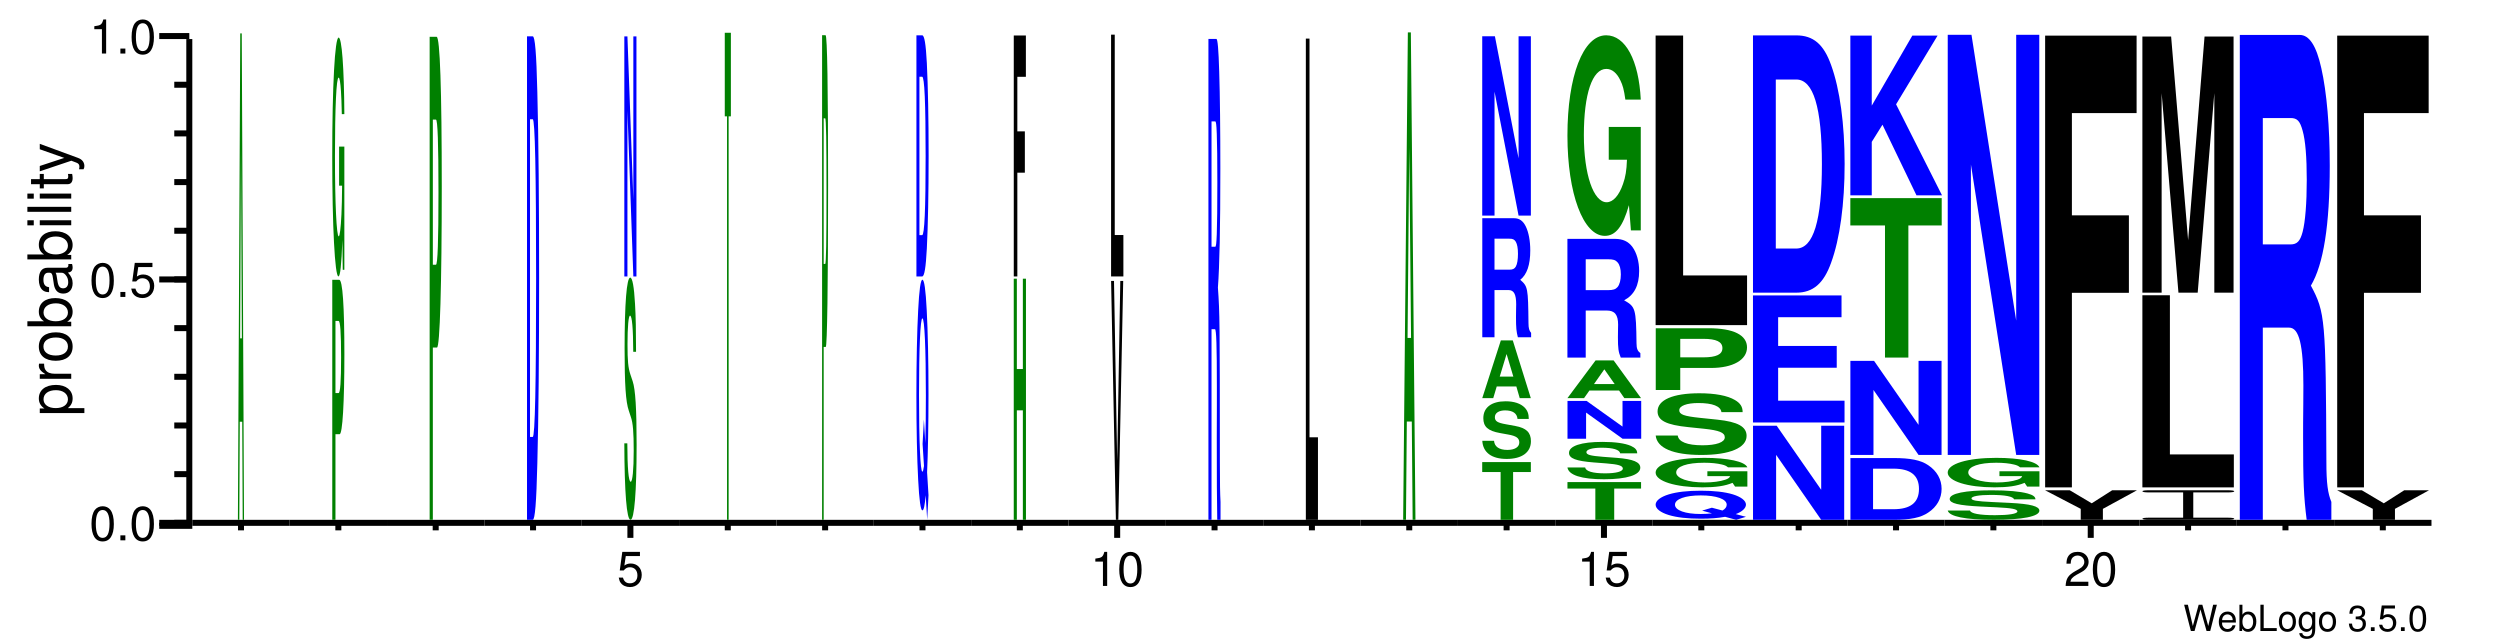 <?xml version="1.0" encoding="UTF-8"?>
<svg xmlns="http://www.w3.org/2000/svg" xmlns:xlink="http://www.w3.org/1999/xlink" width="416pt" height="107pt" viewBox="0 0 416 107" version="1.1" style="background: white" >
<defs>
<g>
<symbol overflow="visible" id="glyph0-0">
<path style="stroke:none;" d="M 4.469 0 L 5.578 -4.375 L 4.953 -4.375 L 4.141 -0.828 L 3.156 -4.375 L 2.547 -4.375 L 1.578 -0.828 L 0.75 -4.375 L 0.125 -4.375 L 1.25 0 L 1.859 0 L 2.844 -3.594 L 3.859 0 Z M 4.469 0 "/>
</symbol>
<symbol overflow="visible" id="glyph0-1">
<path style="stroke:none;" d="M 3.078 -1.406 C 3.078 -1.891 3.047 -2.172 2.953 -2.406 C 2.75 -2.922 2.266 -3.234 1.688 -3.234 C 0.797 -3.234 0.234 -2.562 0.234 -1.531 C 0.234 -0.5 0.781 0.141 1.672 0.141 C 2.391 0.141 2.891 -0.266 3.016 -0.953 L 2.516 -0.953 C 2.375 -0.547 2.094 -0.328 1.688 -0.328 C 1.375 -0.328 1.094 -0.469 0.938 -0.734 C 0.812 -0.906 0.766 -1.094 0.766 -1.406 Z M 0.781 -1.812 C 0.812 -2.391 1.172 -2.766 1.672 -2.766 C 2.172 -2.766 2.547 -2.359 2.547 -1.844 C 2.547 -1.844 2.547 -1.828 2.531 -1.812 Z M 0.781 -1.812 "/>
</symbol>
<symbol overflow="visible" id="glyph0-2">
<path style="stroke:none;" d="M 0.328 -4.375 L 0.328 0 L 0.781 0 L 0.781 -0.406 C 1.016 -0.031 1.328 0.141 1.766 0.141 C 2.594 0.141 3.141 -0.547 3.141 -1.578 C 3.141 -2.609 2.625 -3.234 1.797 -3.234 C 1.359 -3.234 1.062 -3.078 0.828 -2.719 L 0.828 -4.375 Z M 1.703 -2.766 C 2.25 -2.766 2.609 -2.281 2.609 -1.531 C 2.609 -0.812 2.25 -0.328 1.703 -0.328 C 1.172 -0.328 0.828 -0.812 0.828 -1.547 C 0.828 -2.281 1.172 -2.766 1.703 -2.766 Z M 1.703 -2.766 "/>
</symbol>
<symbol overflow="visible" id="glyph0-3">
<path style="stroke:none;" d="M 1.031 -4.375 L 0.484 -4.375 L 0.484 0 L 3.203 0 L 3.203 -0.484 L 1.031 -0.484 Z M 1.031 -4.375 "/>
</symbol>
<symbol overflow="visible" id="glyph0-4">
<path style="stroke:none;" d="M 1.625 -3.234 C 0.75 -3.234 0.219 -2.609 0.219 -1.547 C 0.219 -0.484 0.75 0.141 1.641 0.141 C 2.516 0.141 3.062 -0.484 3.062 -1.531 C 3.062 -2.609 2.531 -3.234 1.625 -3.234 Z M 1.641 -2.766 C 2.203 -2.766 2.531 -2.312 2.531 -1.531 C 2.531 -0.797 2.188 -0.328 1.641 -0.328 C 1.078 -0.328 0.734 -0.781 0.734 -1.547 C 0.734 -2.297 1.078 -2.766 1.641 -2.766 Z M 1.641 -2.766 "/>
</symbol>
<symbol overflow="visible" id="glyph0-5">
<path style="stroke:none;" d="M 2.469 -3.141 L 2.469 -2.688 C 2.219 -3.062 1.906 -3.234 1.516 -3.234 C 0.719 -3.234 0.172 -2.531 0.172 -1.516 C 0.172 -1 0.312 -0.578 0.562 -0.281 C 0.797 -0.016 1.141 0.141 1.469 0.141 C 1.859 0.141 2.141 -0.031 2.422 -0.422 L 2.422 -0.266 C 2.422 0.156 2.375 0.422 2.25 0.594 C 2.109 0.781 1.859 0.891 1.547 0.891 C 1.312 0.891 1.109 0.828 0.984 0.719 C 0.859 0.625 0.812 0.547 0.781 0.359 L 0.281 0.359 C 0.328 0.953 0.797 1.312 1.531 1.312 C 2 1.312 2.406 1.156 2.609 0.906 C 2.844 0.625 2.938 0.219 2.938 -0.516 L 2.938 -3.141 Z M 1.562 -2.766 C 2.109 -2.766 2.422 -2.312 2.422 -1.531 C 2.422 -0.781 2.094 -0.328 1.578 -0.328 C 1.031 -0.328 0.703 -0.781 0.703 -1.547 C 0.703 -2.297 1.031 -2.766 1.562 -2.766 Z M 1.562 -2.766 "/>
</symbol>
<symbol overflow="visible" id="glyph0-6">
<path style="stroke:none;" d=""/>
</symbol>
<symbol overflow="visible" id="glyph0-7">
<path style="stroke:none;" d="M 1.328 -1.953 L 1.609 -1.953 C 2.203 -1.953 2.5 -1.688 2.5 -1.188 C 2.5 -0.641 2.172 -0.328 1.609 -0.328 C 1.031 -0.328 0.75 -0.625 0.719 -1.234 L 0.188 -1.234 C 0.219 -0.891 0.281 -0.672 0.375 -0.484 C 0.594 -0.078 1.016 0.141 1.594 0.141 C 2.469 0.141 3.031 -0.391 3.031 -1.188 C 3.031 -1.734 2.828 -2.031 2.312 -2.203 C 2.719 -2.359 2.906 -2.656 2.906 -3.078 C 2.906 -3.812 2.422 -4.25 1.609 -4.25 C 0.75 -4.25 0.297 -3.781 0.281 -2.875 L 0.812 -2.875 C 0.812 -3.141 0.844 -3.281 0.906 -3.406 C 1.031 -3.641 1.297 -3.797 1.625 -3.797 C 2.094 -3.797 2.375 -3.516 2.375 -3.062 C 2.375 -2.766 2.266 -2.594 2.031 -2.484 C 1.891 -2.438 1.703 -2.406 1.328 -2.406 Z M 1.328 -1.953 "/>
</symbol>
<symbol overflow="visible" id="glyph0-8">
<path style="stroke:none;" d="M 1.141 -0.625 L 0.516 -0.625 L 0.516 0 L 1.141 0 Z M 1.141 -0.625 "/>
</symbol>
<symbol overflow="visible" id="glyph0-9">
<path style="stroke:none;" d="M 2.859 -4.25 L 0.656 -4.25 L 0.344 -1.938 L 0.828 -1.938 C 1.078 -2.234 1.281 -2.328 1.609 -2.328 C 2.172 -2.328 2.531 -1.938 2.531 -1.312 C 2.531 -0.703 2.188 -0.328 1.609 -0.328 C 1.141 -0.328 0.859 -0.562 0.734 -1.047 L 0.203 -1.047 C 0.281 -0.703 0.344 -0.531 0.469 -0.375 C 0.703 -0.047 1.141 0.141 1.625 0.141 C 2.484 0.141 3.078 -0.484 3.078 -1.391 C 3.078 -2.219 2.516 -2.797 1.703 -2.797 C 1.406 -2.797 1.156 -2.719 0.922 -2.547 L 1.094 -3.734 L 2.859 -3.734 Z M 2.859 -4.25 "/>
</symbol>
<symbol overflow="visible" id="glyph0-10">
<path style="stroke:none;" d="M 1.656 -4.25 C 1.25 -4.25 0.891 -4.078 0.672 -3.781 C 0.391 -3.406 0.266 -2.844 0.266 -2.062 C 0.266 -0.625 0.734 0.141 1.656 0.141 C 2.547 0.141 3.047 -0.625 3.047 -2.016 C 3.047 -2.844 2.906 -3.406 2.625 -3.781 C 2.406 -4.094 2.047 -4.25 1.656 -4.25 Z M 1.656 -3.781 C 2.219 -3.781 2.5 -3.203 2.5 -2.062 C 2.5 -0.859 2.219 -0.297 1.641 -0.297 C 1.078 -0.297 0.797 -0.891 0.797 -2.047 C 0.797 -3.219 1.078 -3.781 1.656 -3.781 Z M 1.656 -3.781 "/>
</symbol>
<symbol overflow="visible" id="glyph1-0">
<path style="stroke:none;" d="M 2.203 -5.672 C 1.672 -5.672 1.188 -5.438 0.891 -5.047 C 0.531 -4.547 0.344 -3.797 0.344 -2.75 C 0.344 -0.828 0.984 0.188 2.203 0.188 C 3.406 0.188 4.062 -0.828 4.062 -2.703 C 4.062 -3.797 3.875 -4.531 3.5 -5.047 C 3.203 -5.453 2.734 -5.672 2.203 -5.672 Z M 2.203 -5.047 C 2.953 -5.047 3.344 -4.281 3.344 -2.766 C 3.344 -1.156 2.969 -0.406 2.188 -0.406 C 1.438 -0.406 1.062 -1.188 1.062 -2.734 C 1.062 -4.281 1.438 -5.047 2.203 -5.047 Z M 2.203 -5.047 "/>
</symbol>
<symbol overflow="visible" id="glyph1-1">
<path style="stroke:none;" d="M 1.531 -0.828 L 0.703 -0.828 L 0.703 0 L 1.531 0 Z M 1.531 -0.828 "/>
</symbol>
<symbol overflow="visible" id="glyph1-2">
<path style="stroke:none;" d="M 3.812 -5.672 L 0.875 -5.672 L 0.453 -2.578 L 1.109 -2.578 C 1.438 -2.969 1.703 -3.109 2.141 -3.109 C 2.906 -3.109 3.391 -2.594 3.391 -1.75 C 3.391 -0.938 2.906 -0.438 2.141 -0.438 C 1.531 -0.438 1.156 -0.75 0.984 -1.391 L 0.281 -1.391 C 0.375 -0.922 0.453 -0.703 0.625 -0.5 C 0.938 -0.062 1.516 0.188 2.156 0.188 C 3.297 0.188 4.109 -0.641 4.109 -1.844 C 4.109 -2.969 3.359 -3.734 2.266 -3.734 C 1.875 -3.734 1.547 -3.625 1.219 -3.391 L 1.453 -4.969 L 3.812 -4.969 Z M 3.812 -5.672 "/>
</symbol>
<symbol overflow="visible" id="glyph1-3">
<path style="stroke:none;" d="M 2.078 -4.047 L 2.078 0 L 2.781 0 L 2.781 -5.672 L 2.312 -5.672 C 2.062 -4.797 1.906 -4.688 0.812 -4.547 L 0.812 -4.047 Z M 2.078 -4.047 "/>
</symbol>
<symbol overflow="visible" id="glyph1-4">
<path style="stroke:none;" d="M 4.047 -0.703 L 1.062 -0.703 C 1.141 -1.156 1.391 -1.453 2.094 -1.859 L 2.891 -2.297 C 3.688 -2.734 4.094 -3.312 4.094 -4.016 C 4.094 -4.484 3.891 -4.922 3.562 -5.219 C 3.219 -5.531 2.812 -5.672 2.266 -5.672 C 1.547 -5.672 1.016 -5.422 0.703 -4.938 C 0.5 -4.625 0.422 -4.281 0.406 -3.703 L 1.109 -3.703 C 1.125 -4.094 1.172 -4.312 1.266 -4.5 C 1.453 -4.844 1.828 -5.062 2.25 -5.062 C 2.891 -5.062 3.375 -4.594 3.375 -3.984 C 3.375 -3.547 3.109 -3.156 2.594 -2.875 L 1.859 -2.453 C 0.688 -1.781 0.344 -1.25 0.266 0 L 4.047 0 Z M 4.047 -0.703 "/>
</symbol>
<symbol overflow="visible" id="glyph2-0">
<path style="stroke:none;" d="M 2.188 -0.547 L 2.188 -1.375 L -0.547 -1.375 C -0.016 -1.812 0.234 -2.312 0.234 -2.984 C 0.234 -4.344 -0.859 -5.234 -2.531 -5.234 C -4.297 -5.234 -5.391 -4.375 -5.391 -2.984 C -5.391 -2.266 -5.062 -1.703 -4.453 -1.312 L -5.234 -1.312 L -5.234 -0.547 Z M -4.609 -2.844 C -4.609 -3.766 -3.797 -4.359 -2.547 -4.359 C -1.359 -4.359 -0.547 -3.75 -0.547 -2.844 C -0.547 -1.953 -1.344 -1.375 -2.578 -1.375 C -3.812 -1.375 -4.609 -1.953 -4.609 -2.844 Z M -4.609 -2.844 "/>
</symbol>
<symbol overflow="visible" id="glyph2-1">
<path style="stroke:none;" d="M -5.234 -0.688 L 0 -0.688 L 0 -1.531 L -2.719 -1.531 C -3.469 -1.531 -3.953 -1.719 -4.25 -2.125 C -4.438 -2.375 -4.5 -2.625 -4.516 -3.203 L -5.359 -3.203 C -5.375 -3.062 -5.391 -3 -5.391 -2.891 C -5.391 -2.344 -5.062 -1.938 -4.297 -1.453 L -5.234 -1.453 Z M -5.234 -0.688 "/>
</symbol>
<symbol overflow="visible" id="glyph2-2">
<path style="stroke:none;" d="M -5.391 -2.719 C -5.391 -1.25 -4.344 -0.359 -2.578 -0.359 C -0.812 -0.359 0.234 -1.234 0.234 -2.734 C 0.234 -4.203 -0.812 -5.094 -2.547 -5.094 C -4.344 -5.094 -5.391 -4.234 -5.391 -2.719 Z M -4.625 -2.734 C -4.625 -3.672 -3.844 -4.234 -2.547 -4.234 C -1.312 -4.234 -0.547 -3.656 -0.547 -2.734 C -0.547 -1.797 -1.312 -1.234 -2.578 -1.234 C -3.844 -1.234 -4.625 -1.797 -4.625 -2.734 Z M -4.625 -2.734 "/>
</symbol>
<symbol overflow="visible" id="glyph2-3">
<path style="stroke:none;" d="M -7.297 -0.547 L 0 -0.547 L 0 -1.297 L -0.672 -1.297 C -0.062 -1.688 0.234 -2.219 0.234 -2.953 C 0.234 -4.328 -0.906 -5.234 -2.641 -5.234 C -4.344 -5.234 -5.391 -4.375 -5.391 -2.984 C -5.391 -2.266 -5.125 -1.766 -4.531 -1.375 L -7.297 -1.375 Z M -4.609 -2.828 C -4.609 -3.766 -3.797 -4.359 -2.547 -4.359 C -1.359 -4.359 -0.547 -3.734 -0.547 -2.828 C -0.547 -1.953 -1.344 -1.375 -2.578 -1.375 C -3.812 -1.375 -4.609 -1.953 -4.609 -2.828 Z M -4.609 -2.828 "/>
</symbol>
<symbol overflow="visible" id="glyph2-4">
<path style="stroke:none;" d="M -0.484 -5.344 C -0.469 -5.266 -0.469 -5.219 -0.469 -5.172 C -0.469 -4.875 -0.625 -4.719 -0.875 -4.719 L -3.953 -4.719 C -4.891 -4.719 -5.391 -4.047 -5.391 -2.75 C -5.391 -1.984 -5.172 -1.359 -4.781 -1.016 C -4.516 -0.766 -4.203 -0.672 -3.688 -0.656 L -3.688 -1.484 C -4.328 -1.562 -4.625 -1.938 -4.625 -2.719 C -4.625 -3.469 -4.344 -3.891 -3.844 -3.891 L -3.625 -3.891 C -3.266 -3.891 -3.125 -3.688 -3.047 -3.016 C -2.891 -1.844 -2.844 -1.656 -2.719 -1.344 C -2.469 -0.734 -2 -0.422 -1.312 -0.422 C -0.375 -0.422 0.234 -1.078 0.234 -2.141 C 0.234 -2.797 0 -3.328 -0.547 -3.922 C -0.016 -3.984 0.234 -4.234 0.234 -4.781 C 0.234 -4.953 0.203 -5.078 0.141 -5.344 Z M -1.656 -3.891 C -1.375 -3.891 -1.203 -3.812 -0.969 -3.562 C -0.656 -3.219 -0.5 -2.812 -0.5 -2.312 C -0.5 -1.672 -0.812 -1.297 -1.344 -1.297 C -1.891 -1.297 -2.172 -1.656 -2.297 -2.547 C -2.422 -3.438 -2.453 -3.609 -2.594 -3.891 Z M -1.656 -3.891 "/>
</symbol>
<symbol overflow="visible" id="glyph2-5">
<path style="stroke:none;" d="M -5.234 -1.5 L -5.234 -0.672 L 0 -0.672 L 0 -1.5 Z M -7.297 -1.5 L -7.297 -0.656 L -6.234 -0.656 L -6.234 -1.5 Z M -7.297 -1.5 "/>
</symbol>
<symbol overflow="visible" id="glyph2-6">
<path style="stroke:none;" d="M -7.297 -1.516 L -7.297 -0.688 L 0 -0.688 L 0 -1.516 Z M -7.297 -1.516 "/>
</symbol>
<symbol overflow="visible" id="glyph2-7">
<path style="stroke:none;" d="M -5.234 -2.547 L -5.234 -1.688 L -6.688 -1.688 L -6.688 -0.844 L -5.234 -0.844 L -5.234 -0.141 L -4.562 -0.141 L -4.562 -0.844 L -0.594 -0.844 C -0.062 -0.844 0.234 -1.203 0.234 -1.859 C 0.234 -2.062 0.203 -2.266 0.156 -2.547 L -0.547 -2.547 C -0.516 -2.438 -0.5 -2.297 -0.5 -2.141 C -0.5 -1.781 -0.594 -1.688 -0.969 -1.688 L -4.562 -1.688 L -4.562 -2.547 Z M -5.234 -2.547 "/>
</symbol>
<symbol overflow="visible" id="glyph2-8">
<path style="stroke:none;" d="M -5.234 -3.875 L -1.156 -2.438 L -5.234 -1.094 L -5.234 -0.203 L 0.016 -1.969 L 0.844 -1.656 C 1.219 -1.516 1.359 -1.328 1.359 -0.984 C 1.359 -0.859 1.344 -0.719 1.297 -0.547 L 2.047 -0.547 C 2.141 -0.703 2.188 -0.875 2.188 -1.094 C 2.188 -1.375 2.094 -1.656 1.938 -1.875 C 1.734 -2.141 1.516 -2.297 1.094 -2.453 L -5.234 -4.781 Z M -5.234 -3.875 "/>
</symbol>
<symbol overflow="visible" id="glyph3-0">
<path style="stroke:none;" d="M 0.75 -16.328 L 0.828 0 L 1.047 0 L 0.672 -80.938 L 0.422 -80.938 L 0.031 0 L 0.266 0 L 0.344 -16.328 Z M 0.688 -30.203 L 0.406 -30.203 L 0.547 -61.844 Z M 0.688 -30.203 "/>
</symbol>
<symbol overflow="visible" id="glyph4-0">
<path style="stroke:none;" d="M 0.812 -14.25 L 1.5 -14.25 C 1.984 -14.25 2.297 -19.453 2.297 -27.562 C 2.297 -35.547 2 -39.938 1.438 -39.938 L 0.281 -39.938 L 0.281 0 L 0.812 0 Z M 0.812 -21.094 L 0.812 -33.094 L 1.328 -33.094 C 1.609 -33.094 1.75 -31.172 1.75 -27.062 C 1.75 -23.016 1.609 -21.094 1.328 -21.094 Z M 0.812 -21.094 "/>
</symbol>
<symbol overflow="visible" id="glyph5-0">
<path style="stroke:none;" d="M 2.141 -20.391 L 1.266 -20.391 L 1.266 -13.891 L 1.766 -13.891 C 1.75 -11.75 1.719 -10.453 1.656 -9.094 C 1.547 -6.812 1.375 -5.453 1.203 -5.453 C 0.844 -5.453 0.578 -10.969 0.578 -18.766 C 0.578 -26.938 0.812 -31.875 1.188 -31.875 C 1.344 -31.875 1.484 -31.094 1.578 -29.594 C 1.641 -28.656 1.672 -27.766 1.719 -25.797 L 2.141 -25.797 C 2.094 -33.594 1.719 -38.531 1.188 -38.531 C 0.562 -38.531 0.125 -30.469 0.125 -18.672 C 0.125 -7.172 0.562 1.203 1.156 1.203 C 1.453 1.203 1.656 -0.625 1.812 -4.891 L 1.875 0.109 L 2.141 0.109 Z M 2.141 -20.391 "/>
</symbol>
<symbol overflow="visible" id="glyph6-0">
<path style="stroke:none;" d="M 0.812 -28.672 L 1.5 -28.672 C 1.984 -28.672 2.297 -39.141 2.297 -55.453 C 2.297 -71.547 2 -80.375 1.438 -80.375 L 0.281 -80.375 L 0.281 0 L 0.812 0 Z M 0.812 -42.453 L 0.812 -66.594 L 1.328 -66.594 C 1.609 -66.594 1.75 -62.734 1.75 -54.469 C 1.75 -46.312 1.609 -42.453 1.328 -42.453 Z M 0.812 -42.453 "/>
</symbol>
<symbol overflow="visible" id="glyph7-0">
<path style="stroke:none;" d="M 0.266 0 L 1.219 0 C 1.594 0 1.828 -2.875 1.984 -9.375 C 2.188 -16.891 2.281 -27.812 2.281 -40.281 C 2.281 -52.641 2.188 -63.562 1.984 -71.188 C 1.828 -77.688 1.594 -80.453 1.219 -80.453 L 0.266 -80.453 Z M 0.766 -13.797 L 0.766 -66.656 L 1.219 -66.656 C 1.594 -66.656 1.781 -57.938 1.781 -40.172 C 1.781 -22.516 1.594 -13.797 1.219 -13.797 Z M 0.766 -13.797 "/>
</symbol>
<symbol overflow="visible" id="glyph8-0">
<path style="stroke:none;" d="M 2.062 -26.734 C 2.062 -30.266 2.016 -32.594 1.891 -34.703 C 1.734 -37.547 1.453 -39.078 1.094 -39.078 C 0.5 -39.078 0.156 -34.75 0.156 -27.266 C 0.156 -21.312 0.344 -18.406 0.859 -16.922 L 1.203 -15.875 C 1.547 -14.875 1.672 -13.391 1.672 -10.281 C 1.672 -7.062 1.469 -5.109 1.172 -5.109 C 0.812 -5.109 0.625 -7.391 0.609 -11.5 L 0.109 -11.5 C 0.141 -3.266 0.5 1.219 1.141 1.219 C 1.781 1.219 2.156 -3.422 2.156 -11.234 C 2.156 -17.297 1.953 -20.469 1.5 -21.828 L 1.109 -23 C 0.75 -24.094 0.641 -25.203 0.641 -28 C 0.641 -30.906 0.812 -32.75 1.062 -32.75 C 1.391 -32.75 1.578 -30.641 1.594 -26.734 Z M 2.062 -26.734 "/>
</symbol>
<symbol overflow="visible" id="glyph9-0">
<path style="stroke:none;" d="M 1.734 0 L 2.25 0 L 2.25 -39.938 L 1.734 -39.938 L 1.734 -12.766 L 0.75 -39.938 L 0.234 -39.938 L 0.234 0 L 0.75 0 L 0.75 -27.609 Z M 1.734 0 "/>
</symbol>
<symbol overflow="visible" id="glyph10-0">
<path style="stroke:none;" d="M 0.672 -67.141 L 1.047 -67.141 L 1.047 -81.047 L 0.031 -81.047 L 0.031 -67.141 L 0.406 -67.141 L 0.406 0 L 0.672 0 Z M 0.672 -67.141 "/>
</symbol>
<symbol overflow="visible" id="glyph11-0">
<path style="stroke:none;" d="M 0.406 -28.766 L 0.75 -28.766 C 0.984 -28.766 1.141 -39.266 1.141 -55.641 C 1.141 -71.781 1 -80.641 0.719 -80.641 L 0.141 -80.641 L 0.141 0 L 0.406 0 Z M 0.406 -42.578 L 0.406 -66.812 L 0.656 -66.812 C 0.812 -66.812 0.875 -62.938 0.875 -54.641 C 0.875 -46.453 0.812 -42.578 0.656 -42.578 Z M 0.406 -42.578 "/>
</symbol>
<symbol overflow="visible" id="glyph12-0">
<path style="stroke:none;" d="M 1.906 -5.172 C 2.047 -8.188 2.141 -13.219 2.141 -18.141 C 2.141 -23.516 2.031 -28.688 1.844 -32.156 C 1.672 -35.562 1.438 -37.219 1.125 -37.219 C 0.828 -37.219 0.594 -35.562 0.422 -32.156 C 0.234 -28.688 0.125 -23.516 0.125 -18.031 C 0.125 -12.562 0.234 -7.391 0.422 -3.922 C 0.594 -0.5 0.844 1.156 1.125 1.156 C 1.344 1.156 1.516 0.406 1.672 -1.359 L 1.922 2.719 L 2.141 -1.359 Z M 1.375 -13.969 L 1.156 -9.891 L 1.391 -6.234 C 1.312 -5.625 1.219 -5.281 1.125 -5.281 C 0.781 -5.281 0.562 -10.344 0.562 -18.031 C 0.562 -25.719 0.781 -30.797 1.125 -30.797 C 1.484 -30.797 1.703 -25.766 1.703 -17.984 C 1.703 -14.969 1.672 -12.25 1.609 -10.047 Z M 1.375 -13.969 "/>
</symbol>
<symbol overflow="visible" id="glyph13-0">
<path style="stroke:none;" d="M 0.266 0 L 1.219 0 C 1.594 0 1.828 -1.438 2 -4.672 C 2.188 -8.422 2.297 -13.875 2.297 -20.094 C 2.297 -26.25 2.188 -31.703 2 -35.5 C 1.828 -38.734 1.594 -40.125 1.219 -40.125 L 0.266 -40.125 Z M 0.766 -6.875 L 0.766 -33.234 L 1.219 -33.234 C 1.609 -33.234 1.797 -28.891 1.797 -20.031 C 1.797 -11.219 1.609 -6.875 1.219 -6.875 Z M 0.766 -6.875 "/>
</symbol>
<symbol overflow="visible" id="glyph14-0">
<path style="stroke:none;" d="M 1.75 -18.219 L 1.75 0 L 2.266 0 L 2.266 -40.125 L 1.75 -40.125 L 1.75 -25.094 L 0.75 -25.094 L 0.75 -40.125 L 0.234 -40.125 L 0.234 0 L 0.75 0 L 0.75 -18.219 Z M 1.75 -18.219 "/>
</symbol>
<symbol overflow="visible" id="glyph15-0">
<path style="stroke:none;" d="M 0.891 -17.266 L 2.141 -17.266 L 2.141 -24.141 L 0.891 -24.141 L 0.891 -33.219 L 2.312 -33.219 L 2.312 -40.094 L 0.297 -40.094 L 0.297 0 L 0.891 0 Z M 0.891 -17.266 "/>
</symbol>
<symbol overflow="visible" id="glyph16-0">
<path style="stroke:none;" d="M 1.281 0 L 2.094 -39.75 L 1.609 -39.75 L 1.094 -9.812 L 0.562 -39.75 L 0.078 -39.75 L 0.875 0 Z M 1.281 0 "/>
</symbol>
<symbol overflow="visible" id="glyph17-0">
<path style="stroke:none;" d="M 0.938 -40.234 L 0.328 -40.234 L 0.328 0 L 2.375 0 L 2.375 -6.891 L 0.938 -6.891 Z M 0.938 -40.234 "/>
</symbol>
<symbol overflow="visible" id="glyph18-0">
<path style="stroke:none;" d="M 0.781 -31.719 L 1.359 -31.719 C 1.578 -31.719 1.672 -28.875 1.672 -22.172 C 1.672 -21.516 1.672 -20.422 1.672 -18.984 C 1.656 -16.906 1.656 -14.922 1.656 -13.719 C 1.656 -6.25 1.672 -3.844 1.734 0 L 2.281 0 L 2.281 -2.969 C 2.203 -4.391 2.172 -6.031 2.172 -9.547 C 2.156 -33.156 2.156 -34.25 1.844 -38.641 C 2.109 -42.156 2.25 -48.625 2.25 -58.391 C 2.25 -64.766 2.188 -70.578 2.062 -74.531 C 1.953 -78.266 1.797 -80.016 1.594 -80.016 L 0.266 -80.016 L 0.266 0 L 0.781 0 Z M 0.781 -45.438 L 0.781 -66.297 L 1.391 -66.297 C 1.531 -66.297 1.594 -65.859 1.656 -64.219 C 1.719 -62.562 1.75 -59.828 1.75 -56.094 C 1.75 -52.25 1.719 -49.172 1.656 -47.531 C 1.594 -45.984 1.531 -45.438 1.391 -45.438 Z M 0.781 -45.438 "/>
</symbol>
<symbol overflow="visible" id="glyph19-0">
<path style="stroke:none;" d="M 0.938 -80.078 L 0.328 -80.078 L 0.328 0 L 2.344 0 L 2.344 -13.734 L 0.938 -13.734 Z M 0.938 -80.078 "/>
</symbol>
<symbol overflow="visible" id="glyph20-0">
<path style="stroke:none;" d="M 1.516 -16.359 L 1.656 0 L 2.125 0 L 1.359 -81.109 L 0.859 -81.109 L 0.078 0 L 0.547 0 L 0.688 -16.359 Z M 1.391 -30.266 L 0.812 -30.266 L 1.094 -61.969 Z M 1.391 -30.266 "/>
</symbol>
<symbol overflow="visible" id="glyph21-0">
<path style="stroke:none;" d="M 5.328 -7.953 L 8.281 -7.953 L 8.281 -9.609 L 0.188 -9.609 L 0.188 -7.953 L 3.25 -7.953 L 3.25 0 L 5.328 0 Z M 5.328 -7.953 "/>
</symbol>
<symbol overflow="visible" id="glyph22-0">
<path style="stroke:none;" d="M 8.172 -6.375 C 8.172 -7.203 7.969 -7.766 7.484 -8.266 C 6.828 -8.938 5.734 -9.312 4.328 -9.312 C 1.969 -9.312 0.609 -8.281 0.609 -6.5 C 0.609 -5.078 1.375 -4.391 3.359 -4.031 L 4.734 -3.781 C 6.094 -3.547 6.594 -3.188 6.594 -2.453 C 6.594 -1.688 5.828 -1.219 4.609 -1.219 C 3.234 -1.219 2.469 -1.766 2.391 -2.734 L 0.438 -2.734 C 0.547 -0.781 2 0.281 4.5 0.281 C 7.031 0.281 8.531 -0.812 8.531 -2.672 C 8.531 -4.125 7.75 -4.875 5.922 -5.203 L 4.391 -5.484 C 2.953 -5.734 2.531 -6 2.531 -6.672 C 2.531 -7.359 3.188 -7.797 4.234 -7.797 C 5.516 -7.797 6.219 -7.297 6.297 -6.375 Z M 8.172 -6.375 "/>
</symbol>
<symbol overflow="visible" id="glyph23-0">
<path style="stroke:none;" d="M 5.984 -1.938 L 6.547 0 L 8.391 0 L 5.391 -9.609 L 3.406 -9.609 L 0.312 0 L 2.141 0 L 2.719 -1.938 Z M 5.484 -3.578 L 3.219 -3.578 L 4.359 -7.344 Z M 5.484 -3.578 "/>
</symbol>
<symbol overflow="visible" id="glyph24-0">
<path style="stroke:none;" d="M 3.125 -7.859 L 5.469 -7.859 C 6.359 -7.859 6.734 -7.141 6.734 -5.484 C 6.734 -5.328 6.734 -5.047 6.719 -4.703 C 6.703 -4.188 6.703 -3.703 6.703 -3.391 C 6.703 -1.547 6.766 -0.953 7.016 0 L 9.219 0 L 9.219 -0.734 C 8.906 -1.094 8.781 -1.5 8.781 -2.359 C 8.719 -8.203 8.672 -8.484 7.406 -9.562 C 8.516 -10.438 9.078 -12.031 9.078 -14.453 C 9.078 -16.031 8.812 -17.469 8.328 -18.453 C 7.875 -19.375 7.25 -19.812 6.406 -19.812 L 1.094 -19.812 L 1.094 0 L 3.125 0 Z M 3.125 -11.25 L 3.125 -16.406 L 5.594 -16.406 C 6.172 -16.406 6.422 -16.297 6.672 -15.891 C 6.906 -15.484 7.031 -14.812 7.031 -13.891 C 7.031 -12.938 6.906 -12.172 6.672 -11.766 C 6.453 -11.391 6.172 -11.25 5.594 -11.25 Z M 3.125 -11.25 "/>
</symbol>
<symbol overflow="visible" id="glyph25-0">
<path style="stroke:none;" d="M 6.969 0 L 9.016 0 L 9.016 -29.844 L 6.969 -29.844 L 6.969 -9.531 L 3.031 -29.844 L 0.922 -29.844 L 0.922 0 L 2.969 0 L 2.969 -20.625 Z M 6.969 0 "/>
</symbol>
<symbol overflow="visible" id="glyph26-0">
<path style="stroke:none;" d="M 8.078 -5.203 L 12.547 -5.203 L 12.547 -6.281 L 0.297 -6.281 L 0.297 -5.203 L 4.938 -5.203 L 4.938 0 L 8.078 0 Z M 8.078 -5.203 "/>
</symbol>
<symbol overflow="visible" id="glyph27-0">
<path style="stroke:none;" d="M 12.25 -4.125 C 12.25 -4.672 11.938 -5.031 11.219 -5.359 C 10.234 -5.797 8.594 -6.031 6.469 -6.031 C 2.938 -6.031 0.906 -5.359 0.906 -4.203 C 0.906 -3.281 2.062 -2.844 5.047 -2.609 L 7.094 -2.453 C 9.125 -2.297 9.859 -2.062 9.859 -1.594 C 9.859 -1.094 8.734 -0.797 6.906 -0.797 C 4.844 -0.797 3.688 -1.141 3.594 -1.781 L 0.641 -1.781 C 0.828 -0.5 2.984 0.188 6.734 0.188 C 10.531 0.188 12.766 -0.531 12.766 -1.734 C 12.766 -2.672 11.594 -3.156 8.875 -3.375 L 6.578 -3.547 C 4.422 -3.719 3.797 -3.891 3.797 -4.328 C 3.797 -4.766 4.781 -5.062 6.328 -5.062 C 8.25 -5.062 9.312 -4.734 9.422 -4.125 Z M 12.25 -4.125 "/>
</symbol>
<symbol overflow="visible" id="glyph28-0">
<path style="stroke:none;" d="M 10.562 0 L 13.672 0 L 13.672 -6.281 L 10.562 -6.281 L 10.562 -2.016 L 4.594 -6.281 L 1.406 -6.281 L 1.406 0 L 4.5 0 L 4.5 -4.344 Z M 10.562 0 "/>
</symbol>
<symbol overflow="visible" id="glyph29-0">
<path style="stroke:none;" d="M 9.062 -1.266 L 9.938 0 L 12.719 0 L 8.156 -6.281 L 5.156 -6.281 L 0.469 0 L 3.234 0 L 4.125 -1.266 Z M 8.328 -2.344 L 4.891 -2.344 L 6.609 -4.797 Z M 8.328 -2.344 "/>
</symbol>
<symbol overflow="visible" id="glyph30-0">
<path style="stroke:none;" d="M 4.672 -7.828 L 8.172 -7.828 C 9.5 -7.828 10.062 -7.125 10.062 -5.469 C 10.062 -5.312 10.062 -5.047 10.047 -4.688 C 10.031 -4.172 10.031 -3.688 10.031 -3.391 C 10.031 -1.547 10.109 -0.953 10.5 0 L 13.766 0 L 13.766 -0.734 C 13.312 -1.078 13.125 -1.484 13.125 -2.359 C 13.047 -8.188 12.953 -8.453 11.062 -9.531 C 12.734 -10.406 13.562 -12 13.562 -14.406 C 13.562 -15.984 13.156 -17.422 12.453 -18.391 C 11.781 -19.312 10.844 -19.75 9.578 -19.75 L 1.625 -19.75 L 1.625 0 L 4.672 0 Z M 4.672 -11.219 L 4.672 -16.359 L 8.359 -16.359 C 9.234 -16.359 9.609 -16.25 9.969 -15.844 C 10.328 -15.438 10.516 -14.766 10.516 -13.844 C 10.516 -12.891 10.312 -12.141 9.969 -11.734 C 9.641 -11.359 9.234 -11.219 8.359 -11.219 Z M 4.672 -11.219 "/>
</symbol>
<symbol overflow="visible" id="glyph31-0">
<path style="stroke:none;" d="M 12.969 -17.125 L 7.641 -17.125 L 7.641 -11.672 L 10.672 -11.672 C 10.609 -9.875 10.422 -8.781 10.016 -7.641 C 9.359 -5.719 8.359 -4.594 7.297 -4.594 C 5.094 -4.594 3.5 -9.219 3.5 -15.766 C 3.5 -22.625 4.906 -26.781 7.234 -26.781 C 8.172 -26.781 8.984 -26.125 9.578 -24.859 C 9.969 -24.078 10.172 -23.328 10.406 -21.672 L 12.969 -21.672 C 12.641 -28.219 10.422 -32.375 7.203 -32.375 C 3.375 -32.375 0.766 -25.594 0.766 -15.688 C 0.766 -6.031 3.391 1 6.984 1 C 8.781 1 9.984 -0.531 11 -4.109 L 11.328 0.094 L 12.969 0.094 Z M 12.969 -17.125 "/>
</symbol>
<symbol overflow="visible" id="glyph32-0">
<path style="stroke:none;" d="M 14.25 -0.625 C 15.297 -1 15.953 -1.609 15.953 -2.203 C 15.953 -2.859 15.141 -3.484 13.781 -3.906 C 12.422 -4.312 10.672 -4.516 8.438 -4.516 C 6.219 -4.516 4.453 -4.312 3.109 -3.906 C 1.734 -3.484 0.922 -2.859 0.922 -2.188 C 0.922 -1.516 1.734 -0.891 3.109 -0.469 C 4.453 -0.062 6.234 0.141 8.438 0.141 C 10.047 0.141 11.25 0.047 12.484 -0.172 L 14.328 0.328 L 15.953 -0.172 Z M 10.281 -1.688 L 8.656 -1.203 L 10.297 -0.75 C 9.812 -0.688 9.109 -0.641 8.422 -0.641 C 5.844 -0.641 4.141 -1.25 4.141 -2.188 C 4.141 -3.125 5.844 -3.734 8.438 -3.734 C 11.047 -3.734 12.75 -3.125 12.75 -2.188 C 12.75 -1.812 12.516 -1.484 12.047 -1.219 Z M 10.281 -1.688 "/>
</symbol>
<symbol overflow="visible" id="glyph33-0">
<path style="stroke:none;" d="M 16.219 -2.531 L 9.562 -2.531 L 9.562 -1.719 L 13.344 -1.719 C 13.25 -1.453 13.031 -1.297 12.531 -1.125 C 11.703 -0.844 10.453 -0.672 9.125 -0.672 C 6.359 -0.672 4.375 -1.359 4.375 -2.328 C 4.375 -3.328 6.141 -3.953 9.031 -3.953 C 10.219 -3.953 11.219 -3.844 11.984 -3.656 C 12.453 -3.547 12.703 -3.438 13 -3.188 L 16.219 -3.188 C 15.812 -4.156 13.031 -4.766 9.016 -4.766 C 4.219 -4.766 0.953 -3.766 0.953 -2.312 C 0.953 -0.891 4.25 0.141 8.734 0.141 C 10.969 0.141 12.484 -0.078 13.75 -0.609 L 14.172 0.016 L 16.219 0.016 Z M 16.219 -2.531 "/>
</symbol>
<symbol overflow="visible" id="glyph34-0">
<path style="stroke:none;" d="M 15.281 -6.812 C 15.281 -7.703 14.906 -8.297 14 -8.828 C 12.766 -9.562 10.719 -9.953 8.078 -9.953 C 3.672 -9.953 1.125 -8.844 1.125 -6.938 C 1.125 -5.422 2.562 -4.688 6.297 -4.312 L 8.859 -4.047 C 11.375 -3.781 12.312 -3.406 12.312 -2.625 C 12.312 -1.797 10.906 -1.297 8.609 -1.297 C 6.047 -1.297 4.609 -1.875 4.484 -2.922 L 0.812 -2.922 C 1.031 -0.828 3.719 0.312 8.406 0.312 C 13.141 0.312 15.938 -0.875 15.938 -2.859 C 15.938 -4.406 14.469 -5.203 11.078 -5.562 L 8.203 -5.859 C 5.516 -6.141 4.734 -6.422 4.734 -7.125 C 4.734 -7.859 5.969 -8.328 7.906 -8.328 C 10.297 -8.328 11.625 -7.797 11.75 -6.812 Z M 15.281 -6.812 "/>
</symbol>
<symbol overflow="visible" id="glyph35-0">
<path style="stroke:none;" d="M 6.156 -3.672 L 11.266 -3.672 C 14.922 -3.672 17.266 -5.016 17.266 -7.094 C 17.266 -9.156 15 -10.281 10.859 -10.281 L 2.078 -10.281 L 2.078 0 L 6.156 0 Z M 6.156 -5.438 L 6.156 -8.516 L 9.984 -8.516 C 12.156 -8.516 13.172 -8.031 13.172 -6.969 C 13.172 -5.922 12.156 -5.438 9.984 -5.438 Z M 6.156 -5.438 "/>
</symbol>
<symbol overflow="visible" id="glyph36-0">
<path style="stroke:none;" d="M 7.016 -48.188 L 2.438 -48.188 L 2.438 0 L 17.656 0 L 17.656 -8.266 L 7.016 -8.266 Z M 7.016 -48.188 "/>
</symbol>
<symbol overflow="visible" id="glyph37-0">
<path style="stroke:none;" d="M 13.078 0 L 16.906 0 L 16.906 -15.656 L 13.078 -15.656 L 13.078 -5 L 5.672 -15.656 L 1.734 -15.656 L 1.734 0 L 5.578 0 L 5.578 -10.812 Z M 13.078 0 "/>
</symbol>
<symbol overflow="visible" id="glyph38-0">
<path style="stroke:none;" d="M 6.391 -9.109 L 16.141 -9.109 L 16.141 -12.734 L 6.391 -12.734 L 6.391 -17.516 L 16.938 -17.516 L 16.938 -21.141 L 2.203 -21.141 L 2.203 0 L 17.438 0 L 17.438 -3.625 L 6.391 -3.625 Z M 6.391 -9.109 "/>
</symbol>
<symbol overflow="visible" id="glyph39-0">
<path style="stroke:none;" d="M 1.938 0 L 9.141 0 C 11.938 0 13.703 -1.531 14.938 -4.984 C 16.406 -8.984 17.188 -14.797 17.188 -21.438 C 17.188 -28.016 16.406 -33.828 14.938 -37.875 C 13.703 -41.344 11.969 -42.812 9.141 -42.812 L 1.938 -42.812 Z M 5.734 -7.344 L 5.734 -35.469 L 9.141 -35.469 C 11.984 -35.469 13.406 -30.828 13.406 -21.375 C 13.406 -11.984 11.984 -7.344 9.141 -7.344 Z M 5.734 -7.344 "/>
</symbol>
<symbol overflow="visible" id="glyph40-0">
<path style="stroke:none;" d="M 1.938 0 L 9.094 0 C 11.891 0 13.641 -0.359 14.875 -1.203 C 16.328 -2.156 17.109 -3.562 17.109 -5.156 C 17.109 -6.734 16.328 -8.125 14.875 -9.094 C 13.641 -9.938 11.906 -10.281 9.094 -10.281 L 1.938 -10.281 Z M 5.703 -1.766 L 5.703 -8.516 L 9.094 -8.516 C 11.938 -8.516 13.344 -7.406 13.344 -5.141 C 13.344 -2.875 11.938 -1.766 9.094 -1.766 Z M 5.703 -1.766 "/>
</symbol>
<symbol overflow="visible" id="glyph41-0">
<path style="stroke:none;" d="M 10.016 -21.984 L 15.562 -21.984 L 15.562 -26.531 L 0.359 -26.531 L 0.359 -21.984 L 6.125 -21.984 L 6.125 0 L 10.016 0 Z M 10.016 -21.984 "/>
</symbol>
<symbol overflow="visible" id="glyph42-0">
<path style="stroke:none;" d="M 5.312 -8.891 L 7.094 -11.75 L 12.75 0 L 17 0 L 9.359 -15.141 L 16.266 -26.578 L 12.062 -26.578 L 5.312 -14.922 L 5.312 -26.578 L 1.75 -26.578 L 1.75 0 L 5.312 0 Z M 5.312 -8.891 "/>
</symbol>
<symbol overflow="visible" id="glyph43-0">
<path style="stroke:none;" d="M 15.406 -3.266 C 15.406 -3.688 15.016 -3.984 14.109 -4.234 C 12.859 -4.578 10.812 -4.766 8.141 -4.766 C 3.703 -4.766 1.141 -4.25 1.141 -3.328 C 1.141 -2.594 2.594 -2.25 6.344 -2.062 L 8.938 -1.938 C 11.469 -1.812 12.406 -1.641 12.406 -1.25 C 12.406 -0.859 10.984 -0.625 8.672 -0.625 C 6.094 -0.625 4.641 -0.906 4.516 -1.406 L 0.812 -1.406 C 1.047 -0.406 3.75 0.141 8.469 0.141 C 13.25 0.141 16.062 -0.422 16.062 -1.375 C 16.062 -2.109 14.594 -2.5 11.172 -2.672 L 8.266 -2.812 C 5.562 -2.938 4.766 -3.078 4.766 -3.422 C 4.766 -3.766 6.016 -4 7.969 -4 C 10.375 -4 11.719 -3.734 11.844 -3.266 Z M 15.406 -3.266 "/>
</symbol>
<symbol overflow="visible" id="glyph44-0">
<path style="stroke:none;" d="M 13.141 0 L 16.984 0 L 16.984 -69.906 L 13.141 -69.906 L 13.141 -22.344 L 5.703 -69.906 L 1.75 -69.906 L 1.75 0 L 5.609 0 L 5.609 -48.328 Z M 13.141 0 "/>
</symbol>
<symbol overflow="visible" id="glyph45-0">
<path style="stroke:none;" d="M 10.281 -1.828 L 15.953 -4.922 L 11.828 -4.922 L 8.422 -2.75 L 4.766 -4.922 L 0.656 -4.922 L 6.594 -1.828 L 6.594 0 L 10.281 0 Z M 10.281 -1.828 "/>
</symbol>
<symbol overflow="visible" id="glyph46-0">
<path style="stroke:none;" d="M 6.656 -32.375 L 16.141 -32.375 L 16.141 -45.266 L 6.656 -45.266 L 6.656 -62.281 L 17.422 -62.281 L 17.422 -75.172 L 2.203 -75.172 L 2.203 0 L 6.656 0 Z M 6.656 -32.375 "/>
</symbol>
<symbol overflow="visible" id="glyph47-0">
<path style="stroke:none;" d="M 13.062 -4.562 L 18.719 -4.562 C 19.5 -4.562 19.875 -4.625 19.875 -4.75 C 19.875 -4.859 19.5 -4.922 18.719 -4.922 L 5.719 -4.922 C 4.984 -4.922 4.609 -4.859 4.609 -4.75 C 4.609 -4.625 4.984 -4.562 5.719 -4.562 L 11.375 -4.562 L 11.375 -0.359 L 5.719 -0.359 C 4.984 -0.359 4.609 -0.297 4.609 -0.188 C 4.609 -0.062 4.984 0 5.719 0 L 18.719 0 C 19.453 0 19.875 -0.062 19.875 -0.188 C 19.875 -0.297 19.5 -0.359 18.719 -0.359 L 13.062 -0.359 Z M 13.062 -4.562 "/>
</symbol>
<symbol overflow="visible" id="glyph48-0">
<path style="stroke:none;" d="M 7.016 -31.969 L 2.438 -31.969 L 2.438 0 L 17.656 0 L 17.656 -5.484 L 7.016 -5.484 Z M 7.016 -31.969 "/>
</symbol>
<symbol overflow="visible" id="glyph49-0">
<path style="stroke:none;" d="M 4.609 -33.203 L 7.406 0 L 10.609 0 L 13.375 -33.203 L 13.375 0 L 16.578 0 L 16.578 -42.625 L 11.75 -42.625 L 9.016 -8.719 L 6.188 -42.625 L 1.406 -42.625 L 1.406 0 L 4.609 0 Z M 4.609 -33.203 "/>
</symbol>
<symbol overflow="visible" id="glyph50-0">
<path style="stroke:none;" d="M 5.875 -31.984 L 10.25 -31.984 C 11.922 -31.984 12.625 -29.109 12.625 -22.359 C 12.625 -21.688 12.625 -20.594 12.609 -19.156 C 12.578 -17.047 12.578 -15.047 12.578 -13.828 C 12.578 -6.312 12.688 -3.875 13.172 0 L 17.281 0 L 17.281 -2.984 C 16.688 -4.422 16.453 -6.094 16.453 -9.625 C 16.359 -33.422 16.25 -34.531 13.875 -38.969 C 15.969 -42.5 17.016 -49.031 17.016 -58.891 C 17.016 -65.312 16.516 -71.172 15.609 -75.156 C 14.781 -78.922 13.594 -80.688 12.016 -80.688 L 2.047 -80.688 L 2.047 0 L 5.875 0 Z M 5.875 -45.828 L 5.875 -66.859 L 10.484 -66.859 C 11.578 -66.859 12.047 -66.406 12.5 -64.75 C 12.969 -63.094 13.188 -60.328 13.188 -56.562 C 13.188 -52.688 12.938 -49.594 12.5 -47.922 C 12.094 -46.375 11.578 -45.828 10.484 -45.828 Z M 5.875 -45.828 "/>
</symbol>
</g>
</defs>
<g id="surface1">
<g style="fill:rgb(0%,0%,0%);fill-opacity:1;">
  <use xlink:href="#glyph0-0" x="363.312" y="105"/>
  <use xlink:href="#glyph0-1" x="368.976" y="105"/>
  <use xlink:href="#glyph0-2" x="372.312" y="105"/>
  <use xlink:href="#glyph0-3" x="375.648" y="105"/>
  <use xlink:href="#glyph0-4" x="378.984" y="105"/>
  <use xlink:href="#glyph0-5" x="382.32" y="105"/>
  <use xlink:href="#glyph0-4" x="385.656" y="105"/>
  <use xlink:href="#glyph0-6" x="388.992" y="105"/>
  <use xlink:href="#glyph0-7" x="390.66" y="105"/>
  <use xlink:href="#glyph0-8" x="393.996" y="105"/>
  <use xlink:href="#glyph0-9" x="395.664" y="105"/>
  <use xlink:href="#glyph0-8" x="399" y="105"/>
  <use xlink:href="#glyph0-10" x="400.668" y="105"/>
</g>
<path style="fill:none;stroke-width:4.167;stroke-linecap:butt;stroke-linejoin:miter;stroke:rgb(0%,0%,0%);stroke-opacity:1;stroke-miterlimit:10;" d="M 110.417 81.25 L 131.25 81.25 L 131.25 418.75 " transform="matrix(0.24,0,0,-0.24,0,107)"/>
<g style="fill:rgb(0%,0%,0%);fill-opacity:1;">
  <use xlink:href="#glyph1-0" x="14.881" y="89.91"/>
  <use xlink:href="#glyph1-1" x="19.329" y="89.91"/>
  <use xlink:href="#glyph1-0" x="21.553" y="89.91"/>
</g>
<path style="fill:none;stroke-width:4.167;stroke-linecap:butt;stroke-linejoin:miter;stroke:rgb(0%,0%,0%);stroke-opacity:1;stroke-miterlimit:10;" d="M 110.417 83.333 L 131.25 83.333 " transform="matrix(0.24,0,0,-0.24,0,107)"/>
<g style="fill:rgb(0%,0%,0%);fill-opacity:1;">
  <use xlink:href="#glyph1-0" x="14.881" y="49.41"/>
  <use xlink:href="#glyph1-1" x="19.329" y="49.41"/>
  <use xlink:href="#glyph1-2" x="21.553" y="49.41"/>
</g>
<path style="fill:none;stroke-width:4.167;stroke-linecap:butt;stroke-linejoin:miter;stroke:rgb(0%,0%,0%);stroke-opacity:1;stroke-miterlimit:10;" d="M 110.417 252.083 L 131.25 252.083 " transform="matrix(0.24,0,0,-0.24,0,107)"/>
<g style="fill:rgb(0%,0%,0%);fill-opacity:1;">
  <use xlink:href="#glyph1-3" x="14.881" y="8.91"/>
  <use xlink:href="#glyph1-1" x="19.329" y="8.91"/>
  <use xlink:href="#glyph1-0" x="21.553" y="8.91"/>
</g>
<path style="fill:none;stroke-width:4.167;stroke-linecap:butt;stroke-linejoin:miter;stroke:rgb(0%,0%,0%);stroke-opacity:1;stroke-miterlimit:10;" d="M 110.417 420.833 L 131.25 420.833 " transform="matrix(0.24,0,0,-0.24,0,107)"/>
<path style="fill:none;stroke-width:4.167;stroke-linecap:butt;stroke-linejoin:miter;stroke:rgb(0%,0%,0%);stroke-opacity:1;stroke-miterlimit:10;" d="M 131.25 83.333 L 120.833 83.333 " transform="matrix(0.24,0,0,-0.24,0,107)"/>
<path style="fill:none;stroke-width:4.167;stroke-linecap:butt;stroke-linejoin:miter;stroke:rgb(0%,0%,0%);stroke-opacity:1;stroke-miterlimit:10;" d="M 131.25 117.09 L 120.833 117.09 " transform="matrix(0.24,0,0,-0.24,0,107)"/>
<path style="fill:none;stroke-width:4.167;stroke-linecap:butt;stroke-linejoin:miter;stroke:rgb(0%,0%,0%);stroke-opacity:1;stroke-miterlimit:10;" d="M 131.25 150.83 L 120.833 150.83 " transform="matrix(0.24,0,0,-0.24,0,107)"/>
<path style="fill:none;stroke-width:4.167;stroke-linecap:butt;stroke-linejoin:miter;stroke:rgb(0%,0%,0%);stroke-opacity:1;stroke-miterlimit:10;" d="M 131.25 184.587 L 120.833 184.587 " transform="matrix(0.24,0,0,-0.24,0,107)"/>
<path style="fill:none;stroke-width:4.167;stroke-linecap:butt;stroke-linejoin:miter;stroke:rgb(0%,0%,0%);stroke-opacity:1;stroke-miterlimit:10;" d="M 131.25 218.327 L 120.833 218.327 " transform="matrix(0.24,0,0,-0.24,0,107)"/>
<path style="fill:none;stroke-width:4.167;stroke-linecap:butt;stroke-linejoin:miter;stroke:rgb(0%,0%,0%);stroke-opacity:1;stroke-miterlimit:10;" d="M 131.25 252.083 L 120.833 252.083 " transform="matrix(0.24,0,0,-0.24,0,107)"/>
<path style="fill:none;stroke-width:4.167;stroke-linecap:butt;stroke-linejoin:miter;stroke:rgb(0%,0%,0%);stroke-opacity:1;stroke-miterlimit:10;" d="M 131.25 285.84 L 120.833 285.84 " transform="matrix(0.24,0,0,-0.24,0,107)"/>
<path style="fill:none;stroke-width:4.167;stroke-linecap:butt;stroke-linejoin:miter;stroke:rgb(0%,0%,0%);stroke-opacity:1;stroke-miterlimit:10;" d="M 131.25 319.58 L 120.833 319.58 " transform="matrix(0.24,0,0,-0.24,0,107)"/>
<path style="fill:none;stroke-width:4.167;stroke-linecap:butt;stroke-linejoin:miter;stroke:rgb(0%,0%,0%);stroke-opacity:1;stroke-miterlimit:10;" d="M 131.25 353.337 L 120.833 353.337 " transform="matrix(0.24,0,0,-0.24,0,107)"/>
<path style="fill:none;stroke-width:4.167;stroke-linecap:butt;stroke-linejoin:miter;stroke:rgb(0%,0%,0%);stroke-opacity:1;stroke-miterlimit:10;" d="M 131.25 387.077 L 120.833 387.077 " transform="matrix(0.24,0,0,-0.24,0,107)"/>
<g style="fill:rgb(0%,0%,0%);fill-opacity:1;">
  <use xlink:href="#glyph2-0" x="11.852" y="69.283"/>
  <use xlink:href="#glyph2-1" x="11.852" y="63.723"/>
  <use xlink:href="#glyph2-2" x="11.852" y="60.393"/>
  <use xlink:href="#glyph2-3" x="11.852" y="54.833"/>
  <use xlink:href="#glyph2-4" x="11.852" y="49.273"/>
  <use xlink:href="#glyph2-3" x="11.852" y="43.713"/>
  <use xlink:href="#glyph2-5" x="11.852" y="38.153"/>
  <use xlink:href="#glyph2-6" x="11.852" y="35.933"/>
  <use xlink:href="#glyph2-5" x="11.852" y="33.713"/>
  <use xlink:href="#glyph2-7" x="11.852" y="31.493"/>
  <use xlink:href="#glyph2-8" x="11.852" y="28.713"/>
</g>
<path style="fill:none;stroke-width:4.167;stroke-linecap:butt;stroke-linejoin:miter;stroke:rgb(0%,0%,0%);stroke-opacity:1;stroke-miterlimit:10;" d="M 133.333 83.333 L 200.83 83.333 M 167.09 83.333 L 167.09 78.125 " transform="matrix(0.24,0,0,-0.24,0,107)"/>
<g style="fill:rgb(0%,50.194%,0%);fill-opacity:1;">
  <use xlink:href="#glyph3-0" x="39.556" y="86.5"/>
</g>
<path style="fill:none;stroke-width:4.167;stroke-linecap:butt;stroke-linejoin:miter;stroke:rgb(0%,0%,0%);stroke-opacity:1;stroke-miterlimit:10;" d="M 200.83 83.333 L 268.327 83.333 M 234.587 83.333 L 234.587 78.125 " transform="matrix(0.24,0,0,-0.24,0,107)"/>
<g style="fill:rgb(0%,50.194%,0%);fill-opacity:1;">
  <use xlink:href="#glyph4-0" x="55.009" y="86.5"/>
</g>
<g style="fill:rgb(0%,50.194%,0%);fill-opacity:1;">
  <use xlink:href="#glyph5-0" x="55.159" y="44.788"/>
</g>
<path style="fill:none;stroke-width:4.167;stroke-linecap:butt;stroke-linejoin:miter;stroke:rgb(0%,0%,0%);stroke-opacity:1;stroke-miterlimit:10;" d="M 268.327 83.333 L 335.84 83.333 M 302.083 83.333 L 302.083 78.125 " transform="matrix(0.24,0,0,-0.24,0,107)"/>
<g style="fill:rgb(0%,50.194%,0%);fill-opacity:1;">
  <use xlink:href="#glyph6-0" x="71.213" y="86.5"/>
</g>
<path style="fill:none;stroke-width:4.167;stroke-linecap:butt;stroke-linejoin:miter;stroke:rgb(0%,0%,0%);stroke-opacity:1;stroke-miterlimit:10;" d="M 335.84 83.333 L 403.337 83.333 M 369.58 83.333 L 369.58 78.125 " transform="matrix(0.24,0,0,-0.24,0,107)"/>
<g style="fill:rgb(0%,0%,100%);fill-opacity:1;">
  <use xlink:href="#glyph7-0" x="87.428" y="86.5"/>
</g>
<path style="fill:none;stroke-width:4.167;stroke-linecap:butt;stroke-linejoin:miter;stroke:rgb(0%,0%,0%);stroke-opacity:1;stroke-miterlimit:10;" d="M 403.337 83.333 L 470.833 83.333 M 437.077 83.333 L 437.077 72.917 " transform="matrix(0.24,0,0,-0.24,0,107)"/>
<g style="fill:rgb(0%,0%,0%);fill-opacity:1;">
  <use xlink:href="#glyph1-2" x="102.676" y="97.5"/>
</g>
<g style="fill:rgb(0%,50.194%,0%);fill-opacity:1;">
  <use xlink:href="#glyph8-0" x="103.777" y="85.273"/>
</g>
<g style="fill:rgb(0%,0%,100%);fill-opacity:1;">
  <use xlink:href="#glyph9-0" x="103.654" y="46"/>
</g>
<path style="fill:none;stroke-width:4.167;stroke-linecap:butt;stroke-linejoin:miter;stroke:rgb(0%,0%,0%);stroke-opacity:1;stroke-miterlimit:10;" d="M 470.833 83.333 L 538.33 83.333 M 504.59 83.333 L 504.59 78.125 " transform="matrix(0.24,0,0,-0.24,0,107)"/>
<g style="fill:rgb(0%,50.194%,0%);fill-opacity:1;">
  <use xlink:href="#glyph10-0" x="120.571" y="86.5"/>
</g>
<path style="fill:none;stroke-width:4.167;stroke-linecap:butt;stroke-linejoin:miter;stroke:rgb(0%,0%,0%);stroke-opacity:1;stroke-miterlimit:10;" d="M 538.33 83.333 L 605.827 83.333 M 572.087 83.333 L 572.087 78.125 " transform="matrix(0.24,0,0,-0.24,0,107)"/>
<g style="fill:rgb(0%,50.194%,0%);fill-opacity:1;">
  <use xlink:href="#glyph11-0" x="136.655" y="86.5"/>
</g>
<path style="fill:none;stroke-width:4.167;stroke-linecap:butt;stroke-linejoin:miter;stroke:rgb(0%,0%,0%);stroke-opacity:1;stroke-miterlimit:10;" d="M 605.827 83.333 L 673.34 83.333 M 639.583 83.333 L 639.583 78.125 " transform="matrix(0.24,0,0,-0.24,0,107)"/>
<g style="fill:rgb(0%,0%,100%);fill-opacity:1;">
  <use xlink:href="#glyph12-0" x="152.362" y="83.77"/>
</g>
<g style="fill:rgb(0%,0%,100%);fill-opacity:1;">
  <use xlink:href="#glyph13-0" x="152.227" y="46"/>
</g>
<path style="fill:none;stroke-width:4.167;stroke-linecap:butt;stroke-linejoin:miter;stroke:rgb(0%,0%,0%);stroke-opacity:1;stroke-miterlimit:10;" d="M 673.34 83.333 L 740.837 83.333 M 707.08 83.333 L 707.08 78.125 " transform="matrix(0.24,0,0,-0.24,0,107)"/>
<g style="fill:rgb(0%,50.194%,0%);fill-opacity:1;">
  <use xlink:href="#glyph14-0" x="168.454" y="86.5"/>
</g>
<g style="fill:rgb(0%,0%,0%);fill-opacity:1;">
  <use xlink:href="#glyph15-0" x="168.394" y="46"/>
</g>
<path style="fill:none;stroke-width:4.167;stroke-linecap:butt;stroke-linejoin:miter;stroke:rgb(0%,0%,0%);stroke-opacity:1;stroke-miterlimit:10;" d="M 740.837 83.333 L 808.333 83.333 M 774.577 83.333 L 774.577 72.917 " transform="matrix(0.24,0,0,-0.24,0,107)"/>
<g style="fill:rgb(0%,0%,0%);fill-opacity:1;">
  <use xlink:href="#glyph1-3" x="181.452" y="97.5"/>
  <use xlink:href="#glyph1-0" x="185.9" y="97.5"/>
</g>
<g style="fill:rgb(0%,0%,0%);fill-opacity:1;">
  <use xlink:href="#glyph16-0" x="184.808" y="86.5"/>
</g>
<g style="fill:rgb(0%,0%,0%);fill-opacity:1;">
  <use xlink:href="#glyph17-0" x="184.556" y="46"/>
</g>
<path style="fill:none;stroke-width:4.167;stroke-linecap:butt;stroke-linejoin:miter;stroke:rgb(0%,0%,0%);stroke-opacity:1;stroke-miterlimit:10;" d="M 808.333 83.333 L 875.83 83.333 M 842.09 83.333 L 842.09 78.125 " transform="matrix(0.24,0,0,-0.24,0,107)"/>
<g style="fill:rgb(0%,0%,100%);fill-opacity:1;">
  <use xlink:href="#glyph18-0" x="200.816" y="86.5"/>
</g>
<path style="fill:none;stroke-width:4.167;stroke-linecap:butt;stroke-linejoin:miter;stroke:rgb(0%,0%,0%);stroke-opacity:1;stroke-miterlimit:10;" d="M 875.83 83.333 L 943.327 83.333 M 909.587 83.333 L 909.587 78.125 " transform="matrix(0.24,0,0,-0.24,0,107)"/>
<g style="fill:rgb(0%,0%,0%);fill-opacity:1;">
  <use xlink:href="#glyph19-0" x="216.964" y="86.5"/>
</g>
<path style="fill:none;stroke-width:4.167;stroke-linecap:butt;stroke-linejoin:miter;stroke:rgb(0%,0%,0%);stroke-opacity:1;stroke-miterlimit:10;" d="M 943.327 83.333 L 1010.824 83.333 M 977.083 83.333 L 977.083 78.125 " transform="matrix(0.24,0,0,-0.24,0,107)"/>
<g style="fill:rgb(0%,50.194%,0%);fill-opacity:1;">
  <use xlink:href="#glyph20-0" x="233.407" y="86.5"/>
</g>
<path style="fill:none;stroke-width:4.167;stroke-linecap:butt;stroke-linejoin:miter;stroke:rgb(0%,0%,0%);stroke-opacity:1;stroke-miterlimit:10;" d="M 1010.824 83.333 L 1078.337 83.333 M 1044.58 83.333 L 1044.58 78.125 " transform="matrix(0.24,0,0,-0.24,0,107)"/>
<g style="fill:rgb(0%,50.194%,0%);fill-opacity:1;">
  <use xlink:href="#glyph21-0" x="246.452" y="86.5"/>
</g>
<g style="fill:rgb(0%,50.194%,0%);fill-opacity:1;">
  <use xlink:href="#glyph22-0" x="246.216" y="76.086"/>
</g>
<g style="fill:rgb(0%,50.194%,0%);fill-opacity:1;">
  <use xlink:href="#glyph23-0" x="246.336" y="66.25"/>
</g>
<g style="fill:rgb(0%,0%,100%);fill-opacity:1;">
  <use xlink:href="#glyph24-0" x="245.559" y="56.125"/>
</g>
<g style="fill:rgb(0%,0%,100%);fill-opacity:1;">
  <use xlink:href="#glyph25-0" x="245.721" y="35.875"/>
</g>
<path style="fill:none;stroke-width:4.167;stroke-linecap:butt;stroke-linejoin:miter;stroke:rgb(0%,0%,0%);stroke-opacity:1;stroke-miterlimit:10;" d="M 1078.337 83.333 L 1145.833 83.333 M 1112.077 83.333 L 1112.077 72.917 " transform="matrix(0.24,0,0,-0.24,0,107)"/>
<g style="fill:rgb(0%,0%,0%);fill-opacity:1;">
  <use xlink:href="#glyph1-3" x="262.452" y="97.5"/>
  <use xlink:href="#glyph1-2" x="266.9" y="97.5"/>
</g>
<g style="fill:rgb(0%,50.194%,0%);fill-opacity:1;">
  <use xlink:href="#glyph26-0" x="260.527" y="86.5"/>
</g>
<g style="fill:rgb(0%,50.194%,0%);fill-opacity:1;">
  <use xlink:href="#glyph27-0" x="260.179" y="79.562"/>
</g>
<g style="fill:rgb(0%,0%,100%);fill-opacity:1;">
  <use xlink:href="#glyph28-0" x="259.425" y="73"/>
</g>
<g style="fill:rgb(0%,50.194%,0%);fill-opacity:1;">
  <use xlink:href="#glyph29-0" x="260.351" y="66.25"/>
</g>
<g style="fill:rgb(0%,0%,100%);fill-opacity:1;">
  <use xlink:href="#glyph30-0" x="259.192" y="59.5"/>
</g>
<g style="fill:rgb(0%,50.194%,0%);fill-opacity:1;">
  <use xlink:href="#glyph31-0" x="260.055" y="38.248"/>
</g>
<path style="fill:none;stroke-width:4.167;stroke-linecap:butt;stroke-linejoin:miter;stroke:rgb(0%,0%,0%);stroke-opacity:1;stroke-miterlimit:10;" d="M 1145.833 83.333 L 1213.33 83.333 M 1179.574 83.333 L 1179.574 78.125 " transform="matrix(0.24,0,0,-0.24,0,107)"/>
<g style="fill:rgb(0%,0%,100%);fill-opacity:1;">
  <use xlink:href="#glyph32-0" x="274.574" y="86.17"/>
</g>
<g style="fill:rgb(0%,50.194%,0%);fill-opacity:1;">
  <use xlink:href="#glyph33-0" x="274.544" y="80.953"/>
</g>
<g style="fill:rgb(0%,50.194%,0%);fill-opacity:1;">
  <use xlink:href="#glyph34-0" x="274.694" y="75.392"/>
</g>
<g style="fill:rgb(0%,50.194%,0%);fill-opacity:1;">
  <use xlink:href="#glyph35-0" x="273.438" y="64.9"/>
</g>
<g style="fill:rgb(0%,0%,0%);fill-opacity:1;">
  <use xlink:href="#glyph36-0" x="273.055" y="54.1"/>
</g>
<path style="fill:none;stroke-width:4.167;stroke-linecap:butt;stroke-linejoin:miter;stroke:rgb(0%,0%,0%);stroke-opacity:1;stroke-miterlimit:10;" d="M 1213.33 83.333 L 1280.827 83.333 M 1247.087 83.333 L 1247.087 78.125 " transform="matrix(0.24,0,0,-0.24,0,107)"/>
<g style="fill:rgb(0%,0%,100%);fill-opacity:1;">
  <use xlink:href="#glyph37-0" x="289.968" y="86.5"/>
</g>
<g style="fill:rgb(0%,0%,100%);fill-opacity:1;">
  <use xlink:href="#glyph38-0" x="289.492" y="70.3"/>
</g>
<g style="fill:rgb(0%,0%,100%);fill-opacity:1;">
  <use xlink:href="#glyph39-0" x="289.758" y="48.7"/>
</g>
<path style="fill:none;stroke-width:4.167;stroke-linecap:butt;stroke-linejoin:miter;stroke:rgb(0%,0%,0%);stroke-opacity:1;stroke-miterlimit:10;" d="M 1280.827 83.333 L 1348.324 83.333 M 1314.583 83.333 L 1314.583 78.125 " transform="matrix(0.24,0,0,-0.24,0,107)"/>
<g style="fill:rgb(0%,0%,100%);fill-opacity:1;">
  <use xlink:href="#glyph40-0" x="305.973" y="86.5"/>
</g>
<g style="fill:rgb(0%,0%,100%);fill-opacity:1;">
  <use xlink:href="#glyph37-0" x="306.168" y="75.7"/>
</g>
<g style="fill:rgb(0%,50.194%,0%);fill-opacity:1;">
  <use xlink:href="#glyph41-0" x="307.537" y="59.5"/>
</g>
<g style="fill:rgb(0%,0%,100%);fill-opacity:1;">
  <use xlink:href="#glyph42-0" x="306.149" y="32.5"/>
</g>
<path style="fill:none;stroke-width:4.167;stroke-linecap:butt;stroke-linejoin:miter;stroke:rgb(0%,0%,0%);stroke-opacity:1;stroke-miterlimit:10;" d="M 1348.324 83.333 L 1415.837 83.333 M 1382.08 83.333 L 1382.08 78.125 " transform="matrix(0.24,0,0,-0.24,0,107)"/>
<g style="fill:rgb(0%,50.194%,0%);fill-opacity:1;">
  <use xlink:href="#glyph43-0" x="323.29" y="86.353"/>
</g>
<g style="fill:rgb(0%,50.194%,0%);fill-opacity:1;">
  <use xlink:href="#glyph33-0" x="323.144" y="80.953"/>
</g>
<g style="fill:rgb(0%,0%,100%);fill-opacity:1;">
  <use xlink:href="#glyph44-0" x="322.353" y="75.7"/>
</g>
<path style="fill:none;stroke-width:4.167;stroke-linecap:butt;stroke-linejoin:miter;stroke:rgb(0%,0%,0%);stroke-opacity:1;stroke-miterlimit:10;" d="M 1415.837 83.333 L 1483.333 83.333 M 1449.577 83.333 L 1449.577 72.917 " transform="matrix(0.24,0,0,-0.24,0,107)"/>
<g style="fill:rgb(0%,0%,0%);fill-opacity:1;">
  <use xlink:href="#glyph1-4" x="343.452" y="97.5"/>
  <use xlink:href="#glyph1-0" x="347.9" y="97.5"/>
</g>
<g style="fill:rgb(0%,0%,0%);fill-opacity:1;">
  <use xlink:href="#glyph45-0" x="339.64" y="86.5"/>
</g>
<g style="fill:rgb(0%,0%,0%);fill-opacity:1;">
  <use xlink:href="#glyph46-0" x="338.107" y="81.1"/>
</g>
<path style="fill:none;stroke-width:4.167;stroke-linecap:butt;stroke-linejoin:miter;stroke:rgb(0%,0%,0%);stroke-opacity:1;stroke-miterlimit:10;" d="M 1483.333 83.333 L 1550.83 83.333 M 1517.074 83.333 L 1517.074 78.125 " transform="matrix(0.24,0,0,-0.24,0,107)"/>
<g style="fill:rgb(0%,0%,0%);fill-opacity:1;">
  <use xlink:href="#glyph47-0" x="351.899" y="86.5"/>
</g>
<g style="fill:rgb(0%,0%,0%);fill-opacity:1;">
  <use xlink:href="#glyph48-0" x="354.055" y="81.1"/>
</g>
<g style="fill:rgb(0%,0%,0%);fill-opacity:1;">
  <use xlink:href="#glyph49-0" x="355.087" y="48.7"/>
</g>
<path style="fill:none;stroke-width:4.167;stroke-linecap:butt;stroke-linejoin:miter;stroke:rgb(0%,0%,0%);stroke-opacity:1;stroke-miterlimit:10;" d="M 1550.83 83.333 L 1618.327 83.333 M 1584.587 83.333 L 1584.587 78.125 " transform="matrix(0.24,0,0,-0.24,0,107)"/>
<g style="fill:rgb(0%,0%,100%);fill-opacity:1;">
  <use xlink:href="#glyph50-0" x="370.657" y="86.5"/>
</g>
<path style="fill:none;stroke-width:4.167;stroke-linecap:butt;stroke-linejoin:miter;stroke:rgb(0%,0%,0%);stroke-opacity:1;stroke-miterlimit:10;" d="M 1618.327 83.333 L 1685.824 83.333 M 1652.083 83.333 L 1652.083 78.125 " transform="matrix(0.24,0,0,-0.24,0,107)"/>
<g style="fill:rgb(0%,0%,0%);fill-opacity:1;">
  <use xlink:href="#glyph45-0" x="388.24" y="86.5"/>
</g>
<g style="fill:rgb(0%,0%,0%);fill-opacity:1;">
  <use xlink:href="#glyph46-0" x="386.707" y="81.1"/>
</g>
</g>
</svg>
